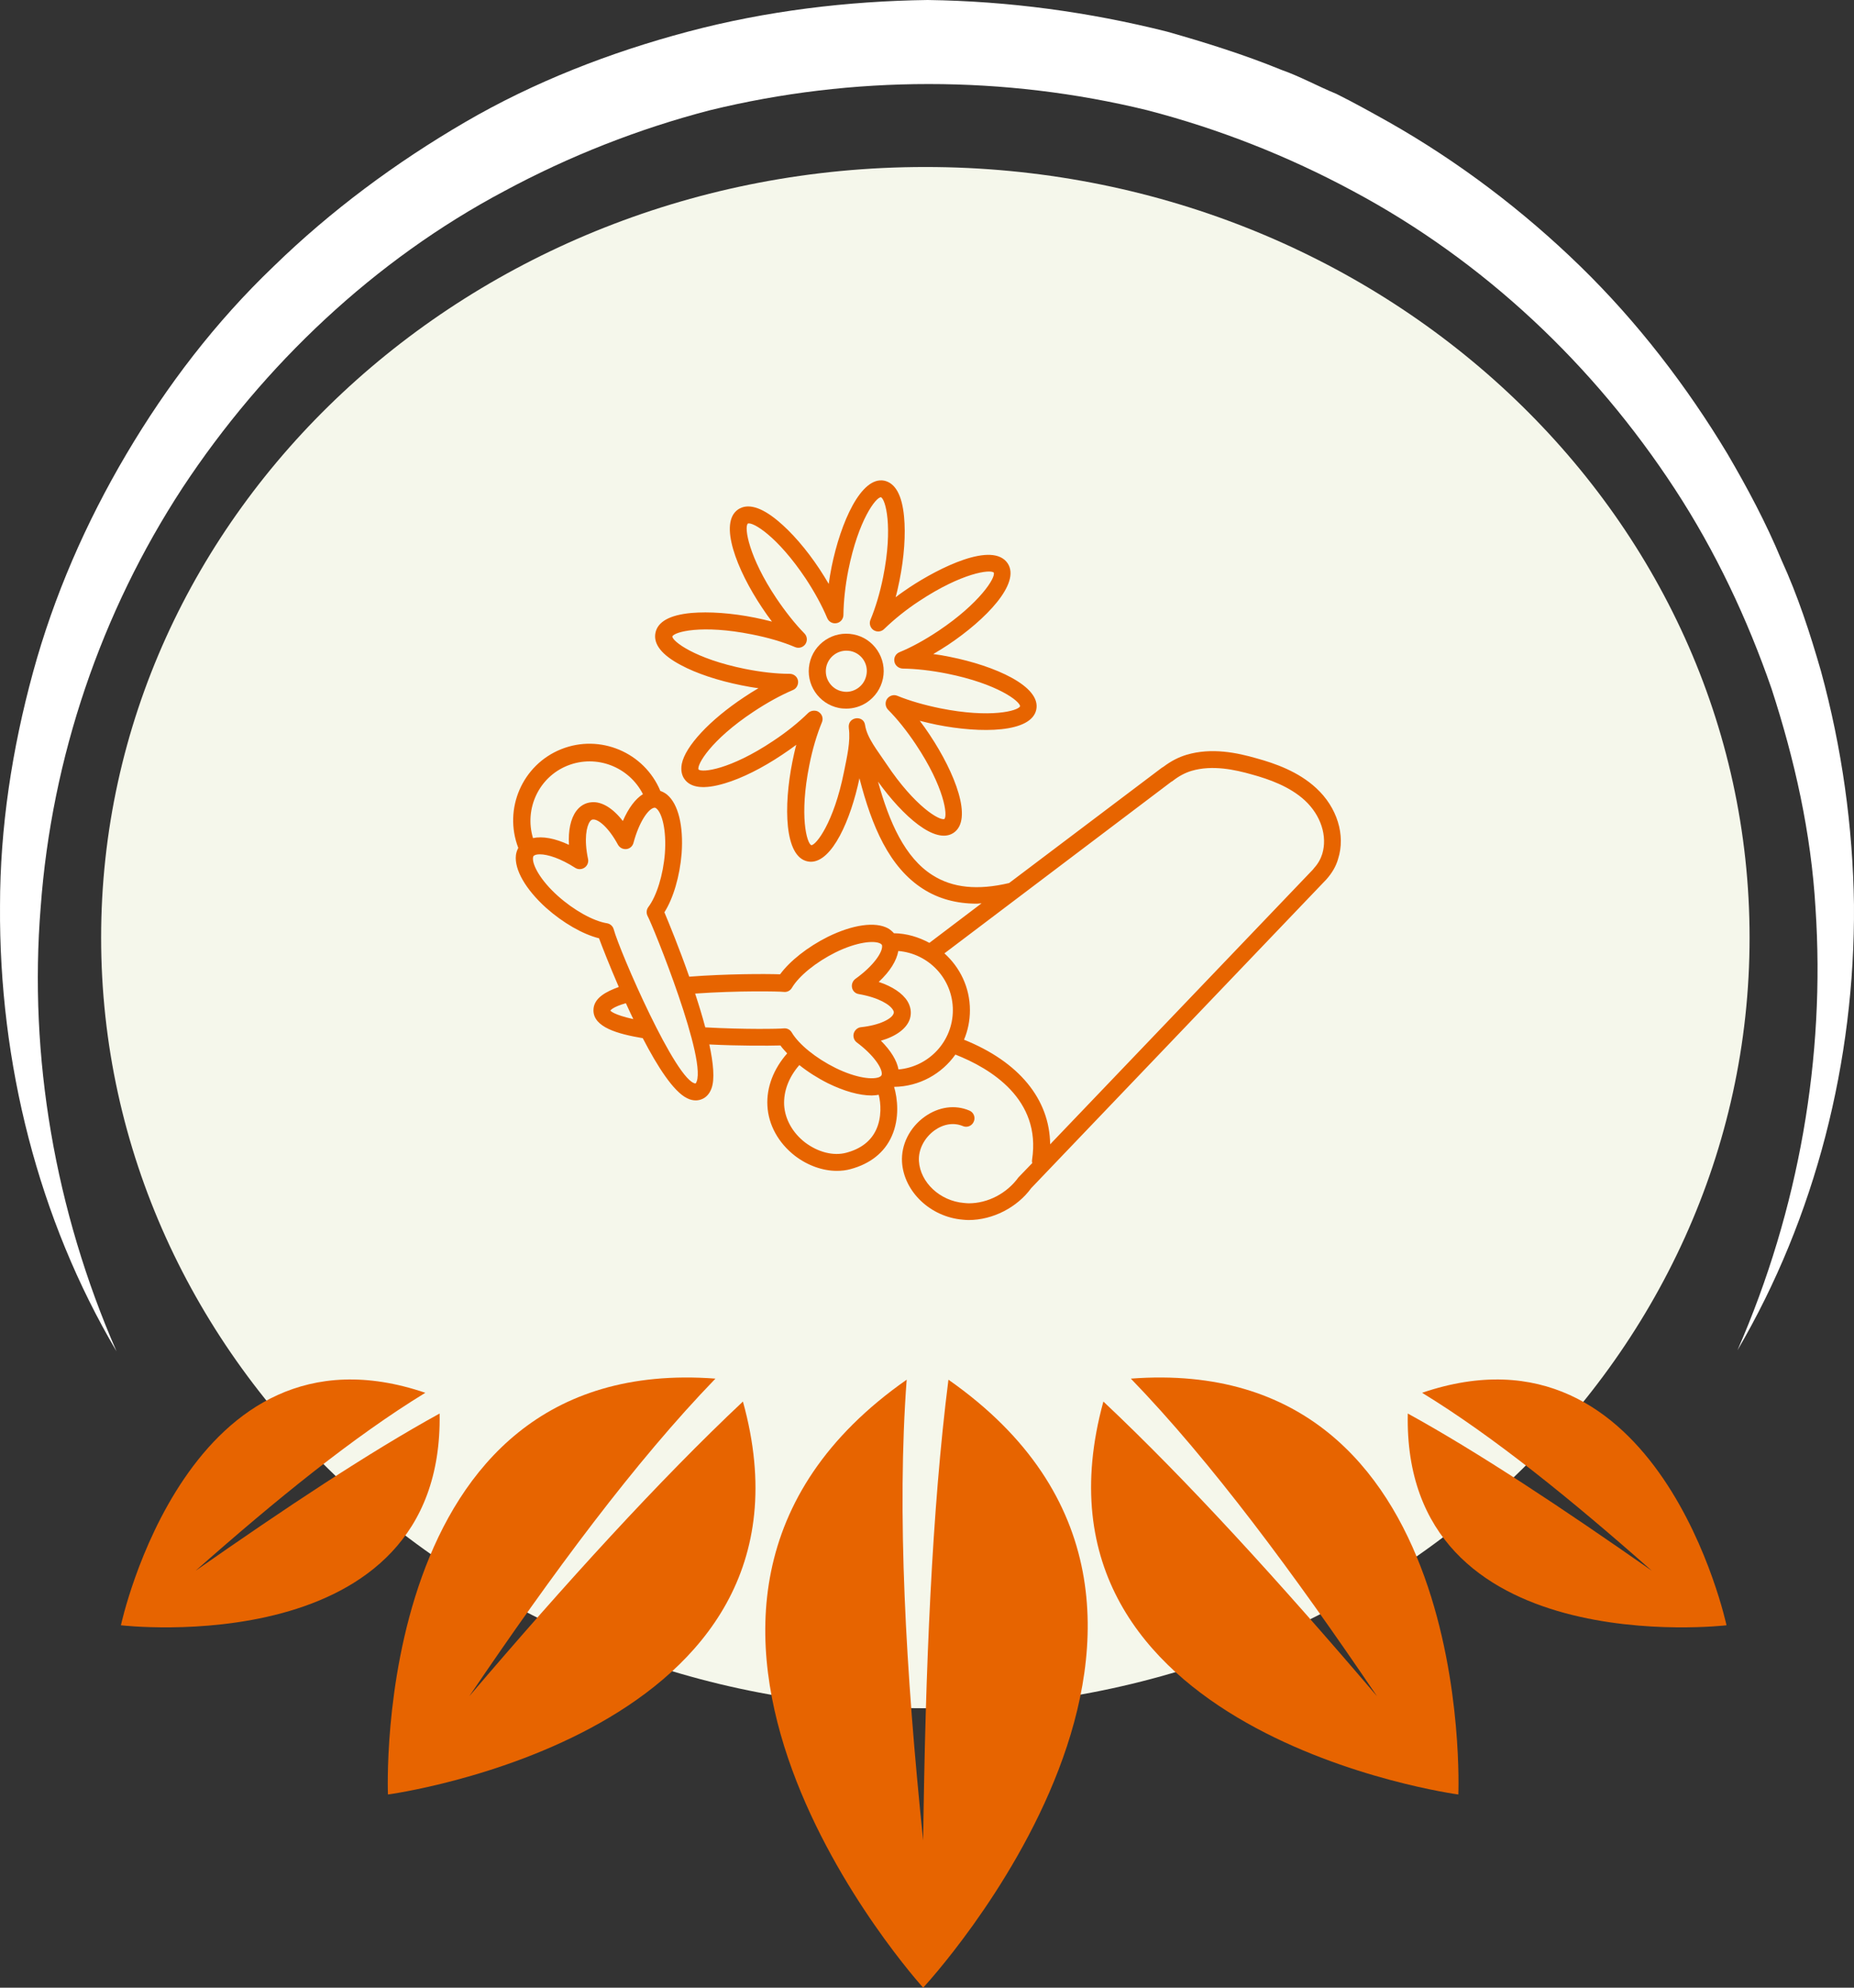 <svg width="112" height="120" viewBox="0 0 112 120" fill="none" xmlns="http://www.w3.org/2000/svg">
<rect x="0" y="0" width="112" height="120" fill="#333333" stroke="none"/>
<g clip-path="url(#clip0_1144_75)">
<path d="M55.901 10.082C83.4 10.082 105.692 30.912 105.692 56.606C105.692 82.3 83.4 103.13 55.901 103.13C28.402 103.13 6.109 82.3 6.109 56.606C6.109 30.912 28.402 10.082 55.901 10.082Z" fill="#F5F7EB"/>
<path d="M104.961 81.516C109.675 73.476 112.065 64.053 111.999 54.629C111.932 49.885 111.268 45.14 110.007 40.527C109.343 38.221 108.613 35.98 107.617 33.806C106.688 31.565 105.559 29.456 104.364 27.413C101.908 23.328 98.92 19.44 95.468 16.079C92.016 12.718 88.099 9.753 83.916 7.381C82.854 6.787 81.792 6.194 80.73 5.667C79.601 5.206 78.539 4.613 77.41 4.217C75.153 3.295 72.829 2.57 70.506 1.911C65.792 0.725 60.946 0.066 56.033 0C51.187 0.066 46.274 0.659 41.56 1.911C36.847 3.163 32.266 4.942 28.084 7.381C23.901 9.819 19.984 12.718 16.532 16.079C13.014 19.44 10.092 23.262 7.636 27.413C5.18 31.565 3.254 35.98 1.993 40.593C0.732 45.206 0.001 49.951 0.001 54.695C-0.065 64.184 2.325 73.608 7.039 81.582C3.321 73.081 1.727 63.789 2.458 54.761C3.122 45.733 6.109 36.969 11.022 29.456C15.935 22.01 22.64 15.684 30.474 11.532C34.391 9.423 38.573 7.776 42.888 6.656C47.203 5.601 51.652 5.074 56.1 5.074C60.548 5.074 64.996 5.601 69.311 6.656C73.626 7.776 77.809 9.423 81.725 11.532C89.626 15.75 96.265 22.01 101.177 29.522C103.634 33.278 105.559 37.364 107.02 41.581C108.414 45.865 109.41 50.28 109.675 54.827C110.273 63.789 108.679 73.015 104.961 81.516Z" fill="white"/>
<path d="M55.768 120C55.768 120 34.989 97.133 54.772 83.295C54.175 91.269 54.706 100.89 55.768 111.104C55.901 100.758 56.299 91.137 57.295 83.295C77.079 97.133 55.768 120 55.768 120Z" fill="#E76400"/>
<path d="M23.436 108.337C23.436 108.337 22.308 81.648 43.22 83.23C38.374 88.238 33.395 94.96 28.349 102.406C34.191 95.553 39.834 89.358 44.88 84.614C50.457 104.713 23.436 108.337 23.436 108.337Z" fill="#E76400"/>
<path d="M7.305 98.121C7.305 98.121 11.354 79.208 25.694 84.085C21.379 86.721 16.665 90.543 11.819 94.826C17.197 91.07 22.242 87.709 26.557 85.337C26.823 100.427 7.305 98.121 7.305 98.121Z" fill="#E76400"/>
<path d="M88.098 108.337C88.098 108.337 89.227 81.648 68.315 83.23C73.161 88.238 78.14 94.96 83.186 102.406C77.343 95.553 71.7 89.358 66.655 84.614C61.145 104.713 88.098 108.337 88.098 108.337Z" fill="#E76400"/>
<path d="M104.298 98.121C104.298 98.121 100.248 79.208 85.908 84.085C90.224 86.721 94.937 90.543 99.783 94.826C94.406 91.07 89.36 87.709 85.045 85.337C84.713 100.427 104.298 98.121 104.298 98.121Z" fill="#E76400"/>
<path d="M79.509 47.577C78.427 46.577 77.019 46.087 75.907 45.781C74.734 45.444 73.193 45.118 71.683 45.567C71.204 45.71 70.745 45.944 70.285 46.291C70.255 46.312 70.214 46.332 70.183 46.353L60.96 53.311C59.062 53.76 57.542 53.607 56.328 52.831C54.665 51.781 53.716 49.638 53.042 47.189C54.542 49.271 56.501 51.015 57.603 50.281C58.797 49.485 57.695 46.659 56.165 44.363C55.971 44.067 55.767 43.781 55.563 43.516C55.889 43.598 56.226 43.679 56.573 43.751C59.276 44.292 62.317 44.241 62.603 42.833C62.888 41.425 60.103 40.2 57.399 39.659C57.052 39.588 56.715 39.527 56.379 39.486C56.675 39.312 56.971 39.129 57.267 38.935C59.562 37.405 61.664 35.221 60.878 34.017C59.97 32.65 56.726 34.282 54.95 35.456C54.665 35.65 54.379 35.843 54.104 36.058C54.195 35.731 54.267 35.395 54.338 35.048C54.624 33.629 54.716 32.262 54.614 31.191C54.491 29.885 54.083 29.16 53.41 29.018C52.022 28.752 50.788 31.517 50.237 34.221C50.165 34.568 50.114 34.905 50.063 35.252C49.89 34.956 49.706 34.66 49.512 34.364C48.716 33.16 47.819 32.13 46.982 31.436C45.972 30.599 45.166 30.375 44.594 30.752C43.401 31.558 44.502 34.395 46.033 36.68C46.227 36.976 46.431 37.262 46.635 37.527C46.309 37.445 45.972 37.364 45.615 37.292C44.196 37.007 42.829 36.915 41.758 37.007C40.452 37.129 39.727 37.537 39.595 38.211C39.462 38.884 39.972 39.537 41.125 40.149C42.074 40.659 43.37 41.088 44.788 41.373C45.145 41.445 45.482 41.506 45.819 41.547C45.523 41.72 45.227 41.904 44.941 42.098C42.88 43.465 41.401 45.047 41.187 46.118C41.105 46.546 41.217 46.842 41.329 47.006C41.707 47.577 42.533 47.669 43.788 47.291C44.819 46.985 46.043 46.373 47.247 45.567C47.543 45.373 47.829 45.169 48.104 44.965C48.012 45.291 47.941 45.638 47.87 45.975C47.329 48.679 47.38 51.719 48.788 52.005C48.859 52.015 48.92 52.026 48.982 52.026C50.277 52.026 51.39 49.505 51.92 46.985C52.665 49.883 53.716 52.362 55.767 53.668C56.695 54.26 57.777 54.556 59.011 54.556C59.103 54.556 59.205 54.535 59.297 54.535L56.144 56.923C55.501 56.576 54.777 56.352 54.002 56.341C53.9 56.229 53.787 56.127 53.644 56.045C52.869 55.627 51.512 55.821 50.012 56.556C48.788 57.168 47.717 58.015 47.125 58.821C46.247 58.79 43.901 58.79 41.636 58.964C41.033 57.239 40.401 55.709 40.136 55.076C40.676 54.229 41.064 52.903 41.176 51.536C41.299 49.862 40.972 48.536 40.299 47.975C40.176 47.873 40.034 47.801 39.891 47.75C38.922 45.424 36.248 44.292 33.902 45.23C31.555 46.169 30.402 48.832 31.31 51.189C31.239 51.322 31.188 51.464 31.167 51.627C31.065 52.495 31.749 53.688 32.993 54.811C34.014 55.719 35.208 56.403 36.187 56.647C36.381 57.168 36.82 58.29 37.381 59.586C36.626 59.861 35.85 60.249 35.85 60.994C35.85 62.014 37.309 62.422 38.83 62.677C39.717 64.391 40.687 65.901 41.503 66.299C41.697 66.401 41.88 66.432 42.033 66.432C42.176 66.432 42.299 66.401 42.391 66.361C42.584 66.289 42.839 66.106 42.982 65.708C43.186 65.157 43.094 64.187 42.85 63.055C44.676 63.147 46.41 63.136 47.145 63.116C47.257 63.279 47.41 63.432 47.553 63.596C46.737 64.524 46.298 65.636 46.359 66.759C46.421 67.912 47.023 69.003 48.023 69.779C48.798 70.371 49.706 70.687 50.553 70.687C50.828 70.687 51.114 70.656 51.369 70.585C52.563 70.268 53.43 69.585 53.869 68.595C54.359 67.503 54.216 66.299 54.012 65.616C55.542 65.596 56.889 64.83 57.715 63.667C59.848 64.504 62.909 66.361 62.348 70.013C62.337 70.085 62.337 70.146 62.358 70.217L61.521 71.085C60.817 72.054 59.674 72.646 58.522 72.646C58.44 72.646 58.348 72.635 58.226 72.625C56.787 72.503 55.593 71.391 55.512 70.095C55.471 69.401 55.838 68.687 56.461 68.238C57.011 67.85 57.624 67.758 58.164 67.983C58.419 68.095 58.725 67.973 58.828 67.707C58.94 67.452 58.817 67.146 58.552 67.044C57.685 66.677 56.705 66.82 55.869 67.412C54.95 68.065 54.43 69.115 54.491 70.156C54.603 71.942 56.205 73.472 58.164 73.635C58.287 73.646 58.399 73.656 58.511 73.656C59.98 73.656 61.45 72.891 62.297 71.728L80.121 53.097C80.468 52.709 80.713 52.291 80.835 51.852C81.295 50.413 80.774 48.74 79.509 47.577ZM50.981 46.618C50.369 49.669 49.298 51.026 49.012 51.026C48.737 50.913 48.278 49.25 48.89 46.2C49.074 45.261 49.339 44.363 49.655 43.598C49.747 43.373 49.665 43.118 49.461 42.986C49.38 42.924 49.278 42.904 49.175 42.904C49.043 42.904 48.91 42.955 48.818 43.047C48.237 43.618 47.502 44.21 46.696 44.74C44.115 46.465 42.411 46.659 42.197 46.455C42.084 46.179 42.931 44.679 45.523 42.965C46.339 42.424 47.155 41.975 47.9 41.659C48.125 41.567 48.247 41.322 48.206 41.088C48.165 40.853 47.951 40.68 47.706 40.68C46.9 40.68 45.992 40.578 45.013 40.384C41.972 39.772 40.615 38.711 40.615 38.425C40.727 38.149 42.38 37.69 45.431 38.302C46.41 38.496 47.288 38.751 48.033 39.068C48.257 39.16 48.512 39.088 48.655 38.884C48.788 38.68 48.767 38.415 48.594 38.241C48.033 37.67 47.451 36.935 46.9 36.119C45.237 33.64 44.941 31.834 45.176 31.609C45.462 31.487 46.951 32.354 48.676 34.935C49.206 35.742 49.655 36.558 49.971 37.313C50.063 37.537 50.298 37.67 50.543 37.619C50.777 37.578 50.951 37.364 50.951 37.119C50.961 36.292 51.063 35.354 51.247 34.425C51.859 31.375 52.92 30.018 53.216 30.018C53.491 30.13 53.961 31.793 53.349 34.844C53.165 35.762 52.9 36.66 52.583 37.425C52.492 37.649 52.573 37.904 52.767 38.037C52.971 38.17 53.236 38.149 53.41 37.976C54.002 37.405 54.726 36.813 55.522 36.292C58.113 34.578 59.827 34.364 60.032 34.568C60.164 34.864 59.185 36.415 56.705 38.078C55.879 38.629 55.063 39.078 54.338 39.374C54.114 39.466 53.981 39.7 54.032 39.945C54.073 40.18 54.287 40.353 54.532 40.363C55.328 40.374 56.256 40.476 57.215 40.669C60.266 41.282 61.623 42.343 61.623 42.639C61.511 42.914 59.848 43.373 56.797 42.761C55.848 42.567 54.95 42.312 54.206 42.006C53.981 41.914 53.726 41.996 53.583 42.2C53.451 42.404 53.481 42.669 53.644 42.843C54.195 43.394 54.777 44.118 55.328 44.945C57.052 47.526 57.256 49.24 57.052 49.444C56.777 49.566 55.277 48.709 53.553 46.128C53.012 45.312 52.369 44.547 52.257 43.761C52.165 43.149 51.185 43.261 51.277 43.955C51.39 44.761 51.165 45.7 50.981 46.618ZM34.289 46.22C36.044 45.526 38.003 46.302 38.84 47.944C38.381 48.23 37.962 48.791 37.626 49.566C37.024 48.791 36.35 48.373 35.728 48.434C35.361 48.465 35.044 48.648 34.81 48.965C34.473 49.424 34.32 50.138 34.371 51.005C33.524 50.607 32.779 50.475 32.198 50.597C31.667 48.832 32.545 46.914 34.289 46.22ZM36.871 61.014C36.881 60.994 37.014 60.79 37.809 60.565C37.952 60.882 38.105 61.208 38.258 61.525C37.054 61.259 36.881 61.025 36.871 61.014ZM42.023 65.412C40.87 65.351 37.432 57.433 37.075 56.107C37.024 55.913 36.861 55.77 36.667 55.739C35.84 55.607 34.667 54.954 33.698 54.087C32.647 53.148 32.147 52.209 32.198 51.781C32.208 51.679 32.249 51.658 32.289 51.638C32.361 51.597 32.473 51.577 32.616 51.577C33.085 51.577 33.861 51.821 34.748 52.393C34.922 52.505 35.146 52.495 35.31 52.383C35.483 52.27 35.565 52.056 35.524 51.862C35.269 50.648 35.432 49.883 35.636 49.597C35.708 49.495 35.779 49.475 35.83 49.475C36.157 49.454 36.779 49.975 37.33 50.995C37.432 51.179 37.626 51.281 37.84 51.26C38.044 51.24 38.218 51.087 38.269 50.883C38.605 49.628 39.146 48.862 39.493 48.771C39.544 48.761 39.585 48.75 39.656 48.812C39.993 49.087 40.268 50.107 40.166 51.515C40.064 52.821 39.666 54.097 39.166 54.76C39.044 54.923 39.034 55.137 39.126 55.311C39.411 55.811 42.86 64.29 42.023 65.412ZM42.605 62.024C42.431 61.361 42.217 60.667 41.993 59.984C44.584 59.8 47.084 59.851 47.339 59.882C47.543 59.912 47.737 59.81 47.839 59.637C48.267 58.913 49.308 58.076 50.481 57.494C51.747 56.872 52.798 56.76 53.185 56.964C53.267 57.015 53.287 57.056 53.287 57.096C53.328 57.474 52.787 58.3 51.675 59.096C51.512 59.219 51.43 59.423 51.471 59.627C51.512 59.831 51.675 59.984 51.879 60.014C53.104 60.229 53.757 60.657 53.94 60.963C54.012 61.075 54.002 61.137 53.981 61.188C53.889 61.494 53.165 61.892 52.012 62.014C51.808 62.035 51.634 62.188 51.573 62.392C51.522 62.596 51.594 62.81 51.757 62.932C52.798 63.708 53.308 64.504 53.267 64.861C53.257 64.902 53.246 64.953 53.175 64.993C53.104 65.034 53.165 65.004 53.165 65.004C52.777 65.208 51.736 65.096 50.471 64.473C49.298 63.892 48.257 63.055 47.829 62.331C47.727 62.157 47.543 62.065 47.339 62.086C47.135 62.116 44.962 62.157 42.605 62.024ZM52.94 68.177C52.624 68.881 52.012 69.36 51.114 69.595C50.349 69.799 49.42 69.564 48.635 68.973C47.88 68.391 47.421 67.565 47.37 66.718C47.329 65.871 47.655 65.024 48.288 64.3C48.798 64.708 49.39 65.085 50.022 65.402C51.002 65.881 51.92 66.136 52.655 66.136C52.808 66.136 52.951 66.116 53.083 66.095C53.216 66.606 53.267 67.452 52.94 68.177ZM54.277 64.565C54.185 64.034 53.818 63.432 53.216 62.83C54.155 62.555 54.787 62.086 54.971 61.494C55.073 61.137 55.022 60.78 54.818 60.443C54.522 59.963 53.91 59.555 53.083 59.28C53.767 58.647 54.165 57.994 54.267 57.413C56.114 57.566 57.562 59.106 57.562 60.984C57.562 62.871 56.114 64.402 54.277 64.565ZM79.876 51.556C79.784 51.852 79.621 52.148 79.387 52.403C79.366 52.423 79.346 52.454 79.315 52.495L63.439 69.085C63.409 66.361 61.562 64.106 58.236 62.769C58.47 62.218 58.593 61.616 58.593 60.984C58.593 59.617 57.991 58.402 57.052 57.556L70.755 47.199C70.796 47.179 70.837 47.159 70.867 47.128C71.204 46.863 71.602 46.648 71.989 46.536C73.244 46.169 74.601 46.465 75.642 46.761C76.642 47.036 77.907 47.475 78.825 48.322C79.795 49.22 80.203 50.485 79.876 51.556Z" fill="#E76400"/>
<path d="M53.338 40.965C53.461 40.373 53.338 39.771 53.001 39.261C52.665 38.761 52.154 38.414 51.563 38.302C50.338 38.057 49.145 38.853 48.9 40.077C48.655 41.302 49.451 42.495 50.675 42.74C50.828 42.771 50.971 42.781 51.124 42.781C51.563 42.781 52.001 42.649 52.369 42.404C52.869 42.067 53.216 41.557 53.338 40.965ZM51.808 41.557C51.532 41.74 51.206 41.812 50.879 41.74C50.553 41.679 50.277 41.485 50.093 41.21C49.91 40.934 49.849 40.608 49.91 40.282C50.032 39.69 50.553 39.282 51.124 39.282C51.206 39.282 51.287 39.292 51.369 39.302C52.042 39.435 52.481 40.088 52.338 40.761C52.267 41.098 52.083 41.373 51.808 41.557Z" fill="#E76400"/>
</g>
<defs>
<clipPath id="clip0_1144_75">
<rect width="112" height="120" fill="white"/>
</clipPath>
</defs>
</svg>
